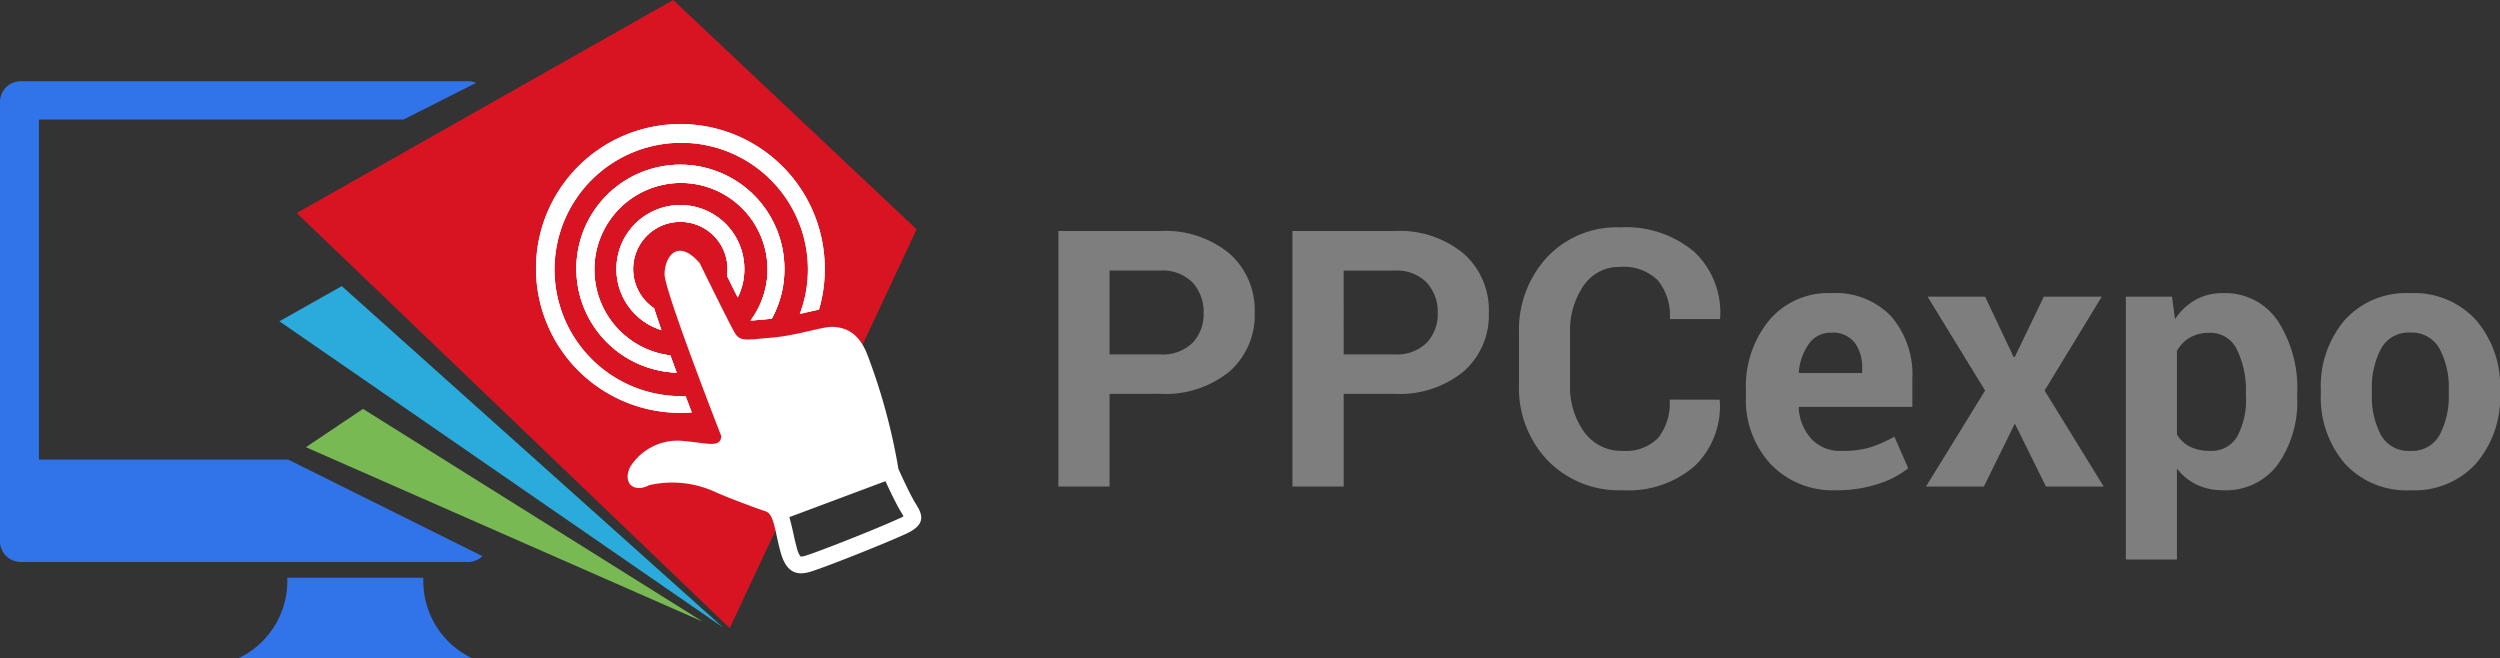<svg xmlns="http://www.w3.org/2000/svg" width="104.336" height="27.463" viewBox="0 0 104.336 27.463"><rect x="0" y="0" width="104.336" height="27.463" fill="#333333" stroke="none"/><defs><style>.a{fill:#7e7e7e;}.b{fill:#3173e8;}.c{fill:#fff;}.d{fill:#78b954;}.e{fill:#2baadc;}.f{fill:#d91422;}</style></defs><g transform="translate(-152.55 -28)"><path class="a" d="M3.135-3.867V0H1V-10.664H5.244a4.2,4.2,0,0,1,2.893.938A3.143,3.143,0,0,1,9.192-7.258,3.121,3.121,0,0,1,8.137-4.8a4.222,4.222,0,0,1-2.893.93Zm0-1.648H5.244A1.779,1.779,0,0,0,6.6-6a1.732,1.732,0,0,0,.461-1.241A1.813,1.813,0,0,0,6.6-8.514a1.748,1.748,0,0,0-1.359-.5H3.135Zm9.771,1.648V0H10.767V-10.664h4.248a4.2,4.2,0,0,1,2.893.938,3.143,3.143,0,0,1,1.055,2.468A3.121,3.121,0,0,1,17.908-4.8a4.222,4.222,0,0,1-2.893.93Zm0-1.648h2.109A1.779,1.779,0,0,0,16.37-6a1.732,1.732,0,0,0,.461-1.241,1.813,1.813,0,0,0-.458-1.271,1.748,1.748,0,0,0-1.359-.5H12.905Zm15.681,1.89.015.044A3.463,3.463,0,0,1,27.55-.853a4.228,4.228,0,0,1-3,1.007,4.163,4.163,0,0,1-3.127-1.238,4.384,4.384,0,0,1-1.2-3.186V-6.387a4.462,4.462,0,0,1,1.172-3.186,3.993,3.993,0,0,1,3.047-1.245A4.42,4.42,0,0,1,27.532-9.8a3.47,3.47,0,0,1,1.084,2.765l-.015.044h-2.08a2.333,2.333,0,0,0-.505-1.615,2.019,2.019,0,0,0-1.575-.56,1.784,1.784,0,0,0-1.523.78A3.31,3.31,0,0,0,22.354-6.4V-4.27a3.217,3.217,0,0,0,.593,2,1.91,1.91,0,0,0,1.6.78,1.888,1.888,0,0,0,1.483-.538,2.339,2.339,0,0,0,.48-1.6ZM33.457.154a3.568,3.568,0,0,1-2.739-1.1,3.928,3.928,0,0,1-1.025-2.791v-.293a4.335,4.335,0,0,1,.97-2.908,3.222,3.222,0,0,1,2.6-1.135,3.208,3.208,0,0,1,2.49.967,3.72,3.72,0,0,1,.886,2.615v1.165H31.912l-.015.044a2.068,2.068,0,0,0,.524,1.289,1.633,1.633,0,0,0,1.263.505,4.115,4.115,0,0,0,1.179-.143,5.42,5.42,0,0,0,1.025-.45l.579,1.318A3.952,3.952,0,0,1,35.2-.106,5.514,5.514,0,0,1,33.457.154Zm-.19-6.577a1.113,1.113,0,0,0-.937.454A2.364,2.364,0,0,0,31.9-4.775l.022.037h2.622v-.19a1.716,1.716,0,0,0-.319-1.088A1.148,1.148,0,0,0,33.267-6.423Zm7.6,1.018h.044l1.216-2.52h2.417L42.158-4.006,44.626,0h-2.41l-1.3-2.629L39.624,0H37.207l2.468-4.006-2.4-3.918h2.4ZM52.7-3.743a4.552,4.552,0,0,1-.813,2.827A2.689,2.689,0,0,1,49.614.154a2.538,2.538,0,0,1-1.106-.231,2.272,2.272,0,0,1-.828-.677v3.8H45.549V-7.925h1.926l.125.938a2.539,2.539,0,0,1,.846-.8A2.288,2.288,0,0,1,49.6-8.071a2.637,2.637,0,0,1,2.285,1.15A5.132,5.132,0,0,1,52.7-3.9ZM50.559-3.9a3.834,3.834,0,0,0-.374-1.816,1.218,1.218,0,0,0-1.143-.7,1.615,1.615,0,0,0-.824.2,1.411,1.411,0,0,0-.538.564v3.472a1.311,1.311,0,0,0,.538.513,1.814,1.814,0,0,0,.839.176A1.23,1.23,0,0,0,50.2-2.095a3.209,3.209,0,0,0,.363-1.648Zm3.127-.139a4.253,4.253,0,0,1,.989-2.9,3.447,3.447,0,0,1,2.739-1.132,3.483,3.483,0,0,1,2.754,1.128,4.23,4.23,0,0,1,1,2.908v.154A4.237,4.237,0,0,1,60.172-.97,3.469,3.469,0,0,1,57.429.154,3.477,3.477,0,0,1,54.679-.97a4.237,4.237,0,0,1-.992-2.911Zm2.131.154a3.448,3.448,0,0,0,.381,1.74,1.315,1.315,0,0,0,1.23.656,1.3,1.3,0,0,0,1.212-.659,3.425,3.425,0,0,0,.385-1.736v-.154a3.39,3.39,0,0,0-.388-1.721,1.313,1.313,0,0,0-1.223-.667,1.3,1.3,0,0,0-1.212.67,3.42,3.42,0,0,0-.385,1.718Z" transform="translate(195.722 48.306)"/><g transform="translate(152.551 28)"><path class="b" d="M164.092,462.252h-5.68a3.564,3.564,0,0,1-2.02,3.352h9.72A3.564,3.564,0,0,1,164.092,462.252Z" transform="translate(-146.424 -438.141)"/><path class="c" d="M178.351,447.66c-.113-.326-.216-.634-.306-.914a1.969,1.969,0,1,1,3.044-1.354c.152.307.306.619.448.9a2.617,2.617,0,0,0,.275-1.174,2.669,2.669,0,1,0-3.461,2.54Z" transform="translate(-150.749 -433.882)"/><path class="d" d="M162.341,453.272l14.176,8.877-16.558-7.278Z" transform="translate(-147.193 -436.207)"/><path class="e" d="M161.151,446.742l15.917,14.25-18.52-12.782Z" transform="translate(-146.889 -434.801)"/><path class="f" d="M177.542,457.736l7.8-16.641-10.161-9.572-15.711,8.891Z" transform="translate(-147.088 -431.523)"/><path class="c" d="M178.351,447.66c-.113-.326-.216-.634-.306-.914a1.969,1.969,0,1,1,3.044-1.354c.152.307.306.619.448.9a2.617,2.617,0,0,0,.275-1.174,2.669,2.669,0,1,0-3.461,2.54Z" transform="translate(-150.749 -433.882)"/><path class="c" d="M178.267,448.259a3.613,3.613,0,1,1,4.055-3.6,3.576,3.576,0,0,1-.71,2.146c.12-.007.281-.022.442-.037l.368-.033c.026,0,.052-.007.077-.009a4.26,4.26,0,0,0,.527-2.069,4.341,4.341,0,1,0-4.493,4.322C178.442,448.739,178.354,448.5,178.267,448.259Z" transform="translate(-150.291 -433.426)"/><path class="c" d="M178.351,447.66c-.113-.326-.216-.634-.306-.914a1.969,1.969,0,1,1,3.044-1.354c.152.307.306.619.448.9a2.617,2.617,0,0,0,.275-1.174,2.669,2.669,0,1,0-3.461,2.54Z" transform="translate(-150.749 -433.882)"/><path class="c" d="M178.267,448.259a3.613,3.613,0,1,1,4.055-3.6,3.576,3.576,0,0,1-.71,2.146c.12-.007.281-.022.442-.037l.368-.033c.026,0,.052-.007.077-.009a4.26,4.26,0,0,0,.527-2.069,4.341,4.341,0,1,0-4.493,4.322C178.442,448.739,178.354,448.5,178.267,448.259Z" transform="translate(-150.291 -433.426)"/><path class="c" d="M178.7,450.179c-.086-.223-.173-.452-.261-.684-.065,0-.13.005-.2.005a5.287,5.287,0,1,1,5.305-5.3,5.226,5.226,0,0,1-.339,1.869l.26-.059c.2-.045.375-.087.541-.119a5.917,5.917,0,0,0,.242-1.694,6.026,6.026,0,1,0-6.008,6C178.394,450.2,178.546,450.191,178.7,450.179Z" transform="translate(-149.828 -432.967)"/><path class="b" d="M155.713,451.632h-10.4v-14.19h15.215l3.03-1.531a.873.873,0,0,0-.34-.069H144.559a.868.868,0,0,0-.871.865v18.336a.868.868,0,0,0,.871.865h18.662a.87.87,0,0,0,.6-.245Z" transform="translate(-143.689 -432.453)"/><path class="c" d="M178.351,447.66c-.113-.326-.216-.634-.306-.914a1.969,1.969,0,1,1,3.044-1.354c.152.307.306.619.448.9a2.617,2.617,0,0,0,.275-1.174,2.669,2.669,0,1,0-3.461,2.54Z" transform="translate(-150.749 -433.882)"/><path class="c" d="M178.267,448.259a3.613,3.613,0,1,1,4.055-3.6,3.576,3.576,0,0,1-.71,2.146c.12-.007.281-.022.442-.037l.368-.033c.026,0,.052-.007.077-.009a4.26,4.26,0,0,0,.527-2.069,4.341,4.341,0,1,0-4.493,4.322C178.442,448.739,178.354,448.5,178.267,448.259Z" transform="translate(-150.291 -433.426)"/><path class="c" d="M178.7,450.179c-.086-.223-.173-.452-.261-.684-.065,0-.13.005-.2.005a5.287,5.287,0,1,1,5.305-5.3,5.226,5.226,0,0,1-.339,1.869l.26-.059c.2-.045.375-.087.541-.119a5.917,5.917,0,0,0,.242-1.694,6.026,6.026,0,1,0-6.008,6C178.394,450.2,178.546,450.191,178.7,450.179Z" transform="translate(-149.828 -432.967)"/><path class="c" d="M189.081,455.4c-.236-.378-.708-1.425-.708-1.425a25.117,25.117,0,0,0-1.276-4.717c-.384-1.047-1-1.191-1.441-1.219s-1.465.354-2.579.45-1.32.173-1.555-.234-1.446-2.88-1.446-2.88c-.942-1.076-1.467-.229-1.465.471s2.367,6.752,2.367,6.752c-.028.5-.557.294-1.524.209a2.336,2.336,0,0,0-2.284,1.085c-.32.7.179,1.078.794.755a4.3,4.3,0,0,1,2.7.254c.558.261,1.821.723,2.173.839s.384.873.621,1.717.677.96,1.2.813,3.193-1.2,4.072-1.615S189.317,455.782,189.081,455.4Zm-.648.621c-.9.421-3.506,1.447-3.963,1.574a.656.656,0,0,1-.161.029h-.021a.962.962,0,0,1-.155-.354c-.063-.223-.11-.443-.156-.655s-.1-.437-.158-.636l4.011-1.5c.158.342.461.984.653,1.292.03.049.071.115.1.171a1.223,1.223,0,0,1-.15.083Z" transform="translate(-150.877 -434.397)"/></g></g></svg>